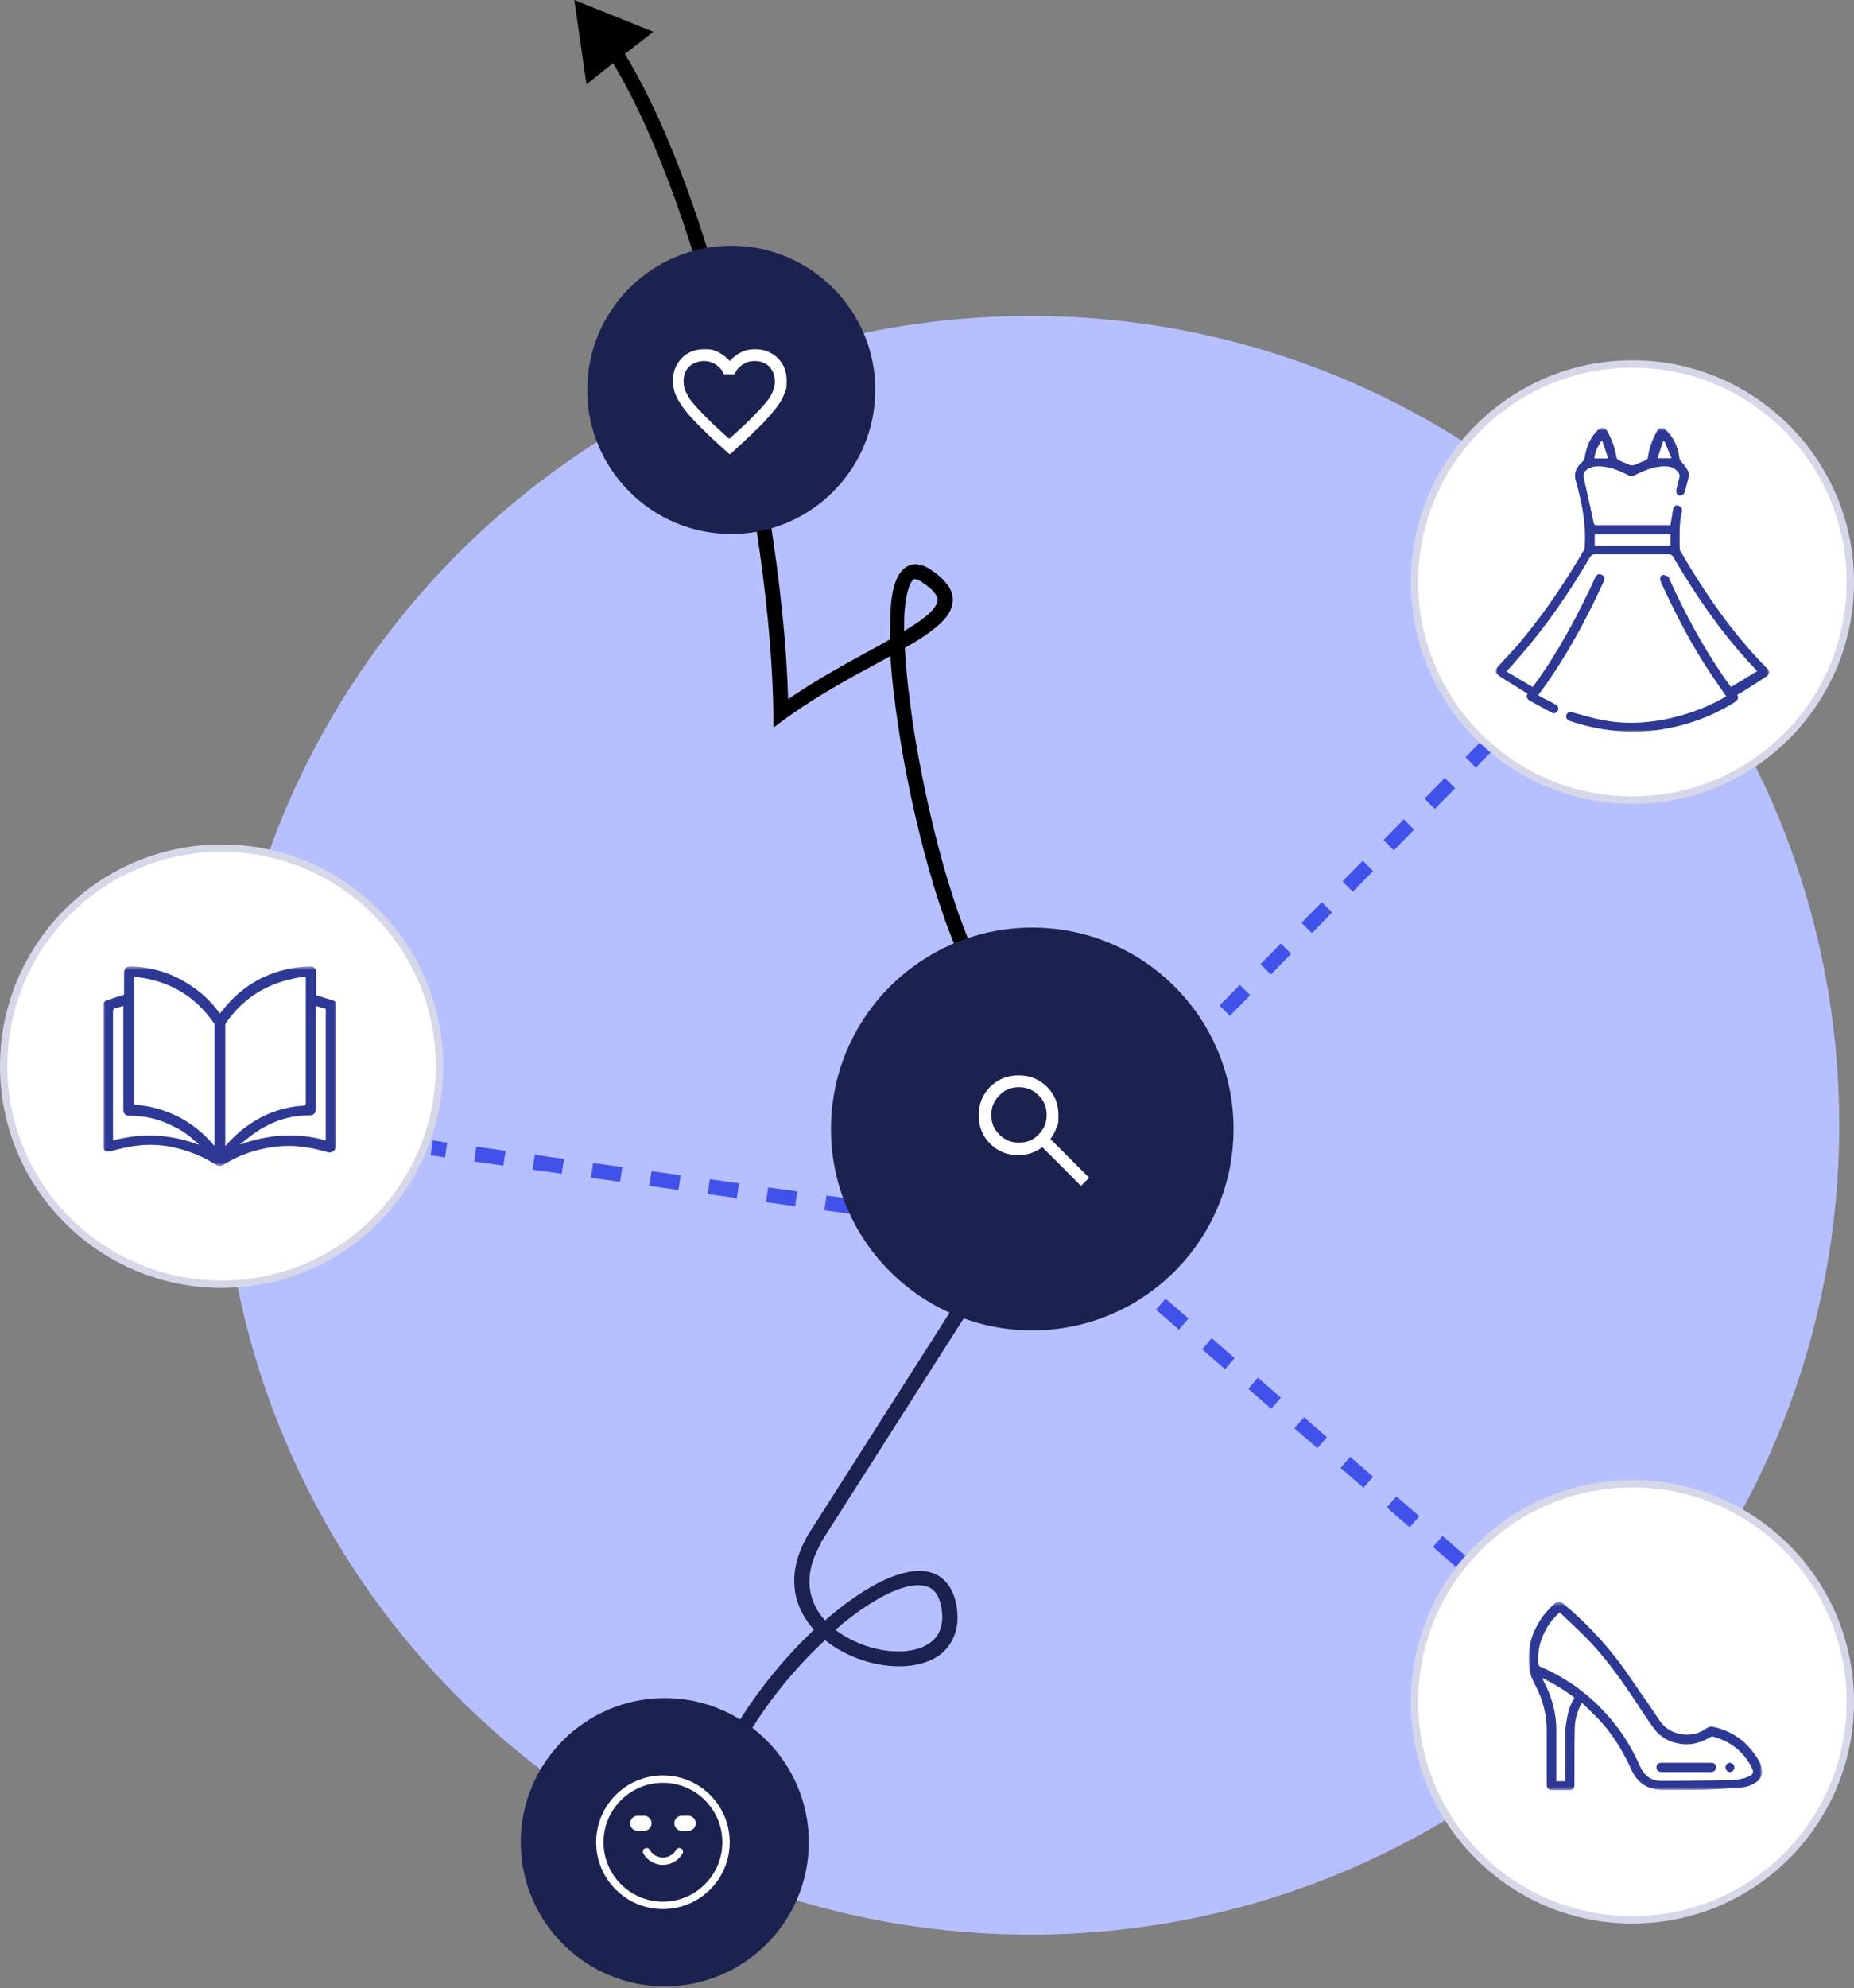 <svg width="502" height="538" viewBox="0 0 502 538" fill="none" xmlns="http://www.w3.org/2000/svg">
<rect x="0" y="0" width="502" height="538" fill="#808080" stroke="none"/>
<g clip-path="url(#clip0_1117_2816)">
<path d="M60 304.5C60 183.6 158.1 85.5 279 85.5C399.9 85.5 498 183.6 498 304.5C498 425.4 400 523.5 279 523.5C158 523.5 60 425.5 60 304.5Z" fill="#B6C0FF"/>
<path fill-rule="evenodd" clip-rule="evenodd" d="M222.199 417.5L266.199 348.5L262.799 346.3L218.799 415.3C213.999 423.5 214.099 430.9 217.399 436.8C218.199 438.3 219.199 439.7 220.399 441C208.299 452.4 196.399 468.6 191.199 484.2L194.999 485.5C199.999 470.5 211.499 454.8 223.399 443.8C226.199 446.1 229.499 447.8 232.799 449C238.999 451.2 245.899 451.6 251.099 449.6C253.799 448.6 256.099 446.9 257.499 444.4C258.999 441.9 259.599 438.8 259.099 435.2C258.599 431.6 257.299 428.9 255.099 427.1C252.899 425.3 250.099 424.8 247.099 425.2C241.299 425.9 234.199 429.8 227.099 435.4C225.899 436.4 224.599 437.4 223.399 438.5C222.399 437.4 221.599 436.3 220.999 435.1C218.499 430.5 218.199 424.7 222.299 417.6L222.199 417.5ZM226.299 441.1C228.599 442.8 231.199 444.2 233.999 445.2C239.599 447.2 245.499 447.4 249.499 445.8C251.499 445 252.999 443.8 253.999 442.2C254.899 440.6 255.399 438.5 254.999 435.6C254.599 432.7 253.599 431 252.499 430.1C251.399 429.2 249.699 428.8 247.499 429C242.899 429.5 236.499 432.8 229.499 438.3C228.399 439.1 227.399 440 226.299 441V441.1Z" fill="#1C224F"/>
<path d="M219 498.5C219 520 201.5 537.5 180 537.5C158.5 537.5 141 520 141 498.5C141 477 158.5 459.5 180 459.5C201.5 459.5 219 477 219 498.5Z" fill="#1C224F"/>
<path d="M179.5 515.584C188.935 515.584 196.583 507.935 196.583 498.5C196.583 489.065 188.935 481.417 179.5 481.417C170.065 481.417 162.417 489.065 162.417 498.5C162.417 507.935 170.065 515.584 179.5 515.584Z" stroke="white" stroke-width="2" stroke-linecap="round"/>
<path d="M175.062 501.062C175.512 501.842 176.159 502.488 176.938 502.938C177.717 503.388 178.6 503.625 179.5 503.625C180.4 503.625 181.283 503.388 182.062 502.938C182.841 502.488 183.488 501.842 183.938 501.062" stroke="white" stroke-width="2" stroke-linecap="round"/>
<path d="M174.375 491.453H172.667C171.605 491.453 170.745 492.314 170.745 493.375C170.745 494.436 171.605 495.297 172.667 495.297H174.375C175.437 495.297 176.297 494.436 176.297 493.375C176.297 492.314 175.437 491.453 174.375 491.453Z" fill="white" stroke="white" stroke-width="0.25" stroke-linecap="round"/>
<path d="M186.333 491.453H184.625C183.564 491.453 182.703 492.314 182.703 493.375C182.703 494.436 183.564 495.297 184.625 495.297H186.333C187.395 495.297 188.255 494.436 188.255 493.375C188.255 492.314 187.395 491.453 186.333 491.453Z" fill="white" stroke="white" stroke-width="0.25" stroke-linecap="round"/>
<path fill-rule="evenodd" clip-rule="evenodd" d="M288.6 314.1L291.4 311.3L294.2 314.1L291.4 316.9L288.6 314.1ZM296.9 305.7L302.4 300.1L305.2 302.9L299.7 308.5L296.9 305.7ZM308 294.5L313.5 288.9L316.3 291.7L310.8 297.3L308 294.5ZM319.1 283.3L324.6 277.7L327.4 280.5L321.9 286.1L319.1 283.3ZM330.2 272.1L335.7 266.5L338.5 269.3L333 274.9L330.2 272.1ZM341.3 260.9L346.8 255.3L349.6 258.1L344.1 263.7L341.3 260.9ZM352.4 249.7L357.9 244.1L360.7 246.9L355.2 252.5L352.4 249.7ZM363.5 238.5L369 232.9L371.8 235.7L366.3 241.3L363.5 238.5ZM374.6 227.3L380.1 221.7L382.9 224.5L377.4 230.1L374.6 227.3ZM385.7 216.1L391.2 210.5L394 213.3L388.5 218.9L385.7 216.1ZM396.8 204.9L402.3 199.3L405.1 202.1L399.6 207.7L396.8 204.9ZM407.9 193.7L410.7 190.9L413.5 193.7L410.7 196.5L407.9 193.7Z" fill="#4152EB"/>
<path fill-rule="evenodd" clip-rule="evenodd" d="M278.699 325L281.799 327.7L284.399 324.7L281.299 322L278.699 325ZM287.999 333L294.199 338.4L296.799 335.4L290.599 330L287.999 333ZM300.499 343.7L306.699 349.1L309.299 346.1L303.099 340.7L300.499 343.7ZM312.999 354.4L319.199 359.8L321.799 356.8L315.599 351.4L312.999 354.4ZM325.499 365.1L331.699 370.5L334.299 367.5L328.099 362.1L325.499 365.1ZM337.999 375.8L344.199 381.2L346.799 378.2L340.599 372.8L337.999 375.8ZM350.499 386.5L356.699 391.9L359.299 388.9L353.099 383.5L350.499 386.5ZM362.999 397.2L369.199 402.6L371.799 399.6L365.599 394.2L362.999 397.2ZM375.499 407.9L381.699 413.3L384.299 410.3L378.099 404.9L375.499 407.9ZM387.999 418.6L394.199 424L396.799 421L390.599 415.6L387.999 418.6ZM400.499 429.3L406.699 434.7L409.299 431.7L403.099 426.3L400.499 429.3ZM412.999 440L416.099 442.7L418.699 439.7L415.599 437L412.999 440Z" fill="#4152EB"/>
<path fill-rule="evenodd" clip-rule="evenodd" d="M259.3 328.5L255.4 327.9L254.8 331.9L258.7 332.5L259.3 328.5ZM247.5 326.8L239.6 325.7L239 329.7L246.9 330.8L247.5 326.8ZM231.7 324.6L223.8 323.5L223.2 327.5L231.1 328.6L231.7 324.6ZM215.9 322.4L208 321.3L207.4 325.3L215.3 326.4L215.9 322.4ZM200.1 320.2L192.2 319.1L191.6 323.1L199.5 324.2L200.1 320.2ZM184.3 318L176.4 316.9L175.8 320.9L183.7 322L184.3 318ZM168.5 315.8L160.6 314.7L160 318.7L167.9 319.8L168.5 315.8ZM152.7 313.6L144.8 312.5L144.2 316.5L152.1 317.6L152.7 313.6ZM136.9 311.4L129 310.3L128.4 314.3L136.3 315.4L136.9 311.4ZM121.1 309.2L117.2 308.6L116.6 312.6L120.5 313.2L121.1 309.2Z" fill="#4152EB"/>
<path d="M501 157.5C501 190.1 474.6 216.5 442 216.5C409.4 216.5 383 190.1 383 157.5C383 124.9 409.4 98.5 442 98.5C474.6 98.5 501 124.9 501 157.5Z" fill="white" stroke="#D6D8E9" stroke-width="2"/>
<mask id="mask0_1117_2816" style="mask-type:luminance" maskUnits="userSpaceOnUse" x="405" y="116" width="74" height="82">
<path d="M479 116H405V198H479V116Z" fill="white"/>
</mask>
<g mask="url(#mask0_1117_2816)">
<path d="M431.9 142.1H452.3C452.5 140.7 452.8 139.3 453 137.9C453.2 137 453.7 136.6 454.4 136.8C455.1 137 455.6 137.6 455.4 138.4C454.6 141.7 454.8 145 454.8 148.3C454.8 148.6 454.9 149 455.1 149.3C461.7 160.6 469.1 171.4 478.4 180.8C479.3 181.7 479.3 182.4 478.2 183.1C476.1 184.5 473.9 185.9 471.8 187.2C471.4 187.5 470.9 187.7 470.4 188C471 189.1 470.2 189.7 469.4 190.2C463.4 193.9 456.8 196.3 449.8 197.4C445.8 198 441.8 198.2 437.8 197.8C433.5 197.4 429.2 196.5 425.1 195.1C424.3 194.8 423.9 194.2 424.1 193.5C424.4 192.8 425 192.5 425.9 192.8C428.5 193.5 431.1 194.3 433.7 194.8C439.1 195.9 444.6 195.8 450.1 194.8C456 193.7 461.6 191.7 466.8 188.8C467 188.7 467.2 188.6 467.4 188.4C466 186.4 464.6 184.4 463.2 182.3C458 174.5 453.7 166.2 449.8 157.7C449.7 157.4 449.6 157.1 449.5 156.8C449.5 156.2 449.7 155.7 450.3 155.6C450.7 155.6 451.3 155.8 451.6 156C451.9 156.2 452 156.7 452.2 157.1C456.3 166.1 461 174.8 466.6 183C467.2 183.9 467.9 184.8 468.7 185.9L475.8 181.6C474.8 180.5 473.9 179.6 473 178.6C465.3 170.1 458.9 160.7 453.1 150.8C452.8 150.2 452.4 150 451.7 150C445.1 150 438.5 150 431.9 150C431.2 150 430.9 150.2 430.5 150.8C425 160.2 418.9 169.1 411.8 177.3C411.2 178 410.5 178.7 409.9 179.5C409.3 180.2 408.6 180.9 407.9 181.7C410.3 183.1 412.6 184.5 415 185.9C415.2 185.6 415.4 185.4 415.6 185.1C422 176.3 427.1 166.7 431.7 156.8C431.8 156.5 431.9 156.2 432.1 156C432.4 155.5 432.9 155.2 433.6 155.5C434.2 155.7 434.5 156.2 434.4 156.8C434.4 157 434.3 157.2 434.2 157.4C429.5 167.7 424.1 177.7 417.4 186.9C417.1 187.3 416.8 187.7 416.5 188.1C416.8 188.3 417 188.5 417.3 188.6C418.6 189.3 419.9 189.9 421.1 190.6C421.9 191 422.1 191.7 421.8 192.3C421.5 192.9 420.8 193.2 420.1 192.8C418.1 191.7 416.1 190.7 414.1 189.5C413.4 189.1 413.2 188.4 413.6 187.7C411.5 186.4 409.4 185.1 407.3 183.8C406.8 183.5 406.2 183.1 405.7 182.7C404.8 182 404.8 181.4 405.5 180.5C407.6 178.1 409.9 175.9 411.9 173.4C418.3 165.7 423.9 157.4 428.9 148.8C429.1 148.5 429.1 148.1 429.1 147.7C429.5 141.7 428.3 135.9 426.7 130.2C426 127.9 426.9 126.4 428.5 124.9C428.8 124.6 429 124.2 429.1 123.8C429.5 120.9 430.6 118.3 432.8 116.2C433.7 115.4 434.5 115.5 435.1 116.5C436.4 118.8 437.3 121.2 437.7 123.8C437.7 124 438 124.3 438.2 124.5C439.3 125 440.4 125.4 441.5 125.9C441.7 125.9 442.1 125.9 442.3 125.9C443.4 125.5 444.4 125 445.5 124.6C445.9 124.4 446.1 124.2 446.2 123.8C446.5 121.2 447.5 118.7 448.8 116.4C449.3 115.5 450.1 115.5 450.9 116.2C453.1 118.2 454.3 120.8 454.7 123.7C454.7 124.4 455.1 124.8 455.5 125.2C456.2 126 456.8 126.9 457.3 127.9C457.4 128.1 457.4 128.4 457.3 128.7C456.9 130.3 456.6 131.8 456.1 133.3C456 133.7 455.4 134 455 134.1C454.4 134.1 454 133.8 453.9 133.2C453.9 133 453.9 132.7 453.9 132.5C454.2 131.4 454.4 130.3 454.7 129.2C454.9 128.7 454.7 128.2 454.4 127.8C453.7 126.8 452.6 126.3 451.4 126.2C448.4 126 445.7 127.1 443 128.4C442.1 128.9 441.4 128.9 440.5 128.4C437.9 127.1 435.2 126 432.1 126.2C431.4 126.2 430.7 126.5 430.1 126.8C428.9 127.5 428.6 128.3 428.9 129.6C429.8 133.6 430.7 137.6 431.6 141.8L431.9 142.1ZM431.8 147.7H452.3V144.6H431.8V147.7ZM431.8 124H435.4C434.9 122.4 434.4 120.9 433.8 119.2C432.7 120.8 432 122.2 431.8 124ZM450.7 119.4H450.3C449.8 121 449.3 122.5 448.8 124H452.6C451.9 122.4 451.3 120.9 450.7 119.4Z" fill="#2E3995"/>
<path d="M431.701 124C431.901 122.3 432.601 120.8 433.701 119.2C434.301 120.9 434.801 122.4 435.301 124H431.701Z" fill="white"/>
</g>
<path d="M501 460.5C501 493.1 474.6 519.5 442 519.5C409.4 519.5 383 493.1 383 460.5C383 427.9 409.4 401.5 442 401.5C474.6 401.5 501 427.9 501 460.5Z" fill="white" stroke="#D6D8E9" stroke-width="2"/>
<mask id="mask1_1117_2816" style="mask-type:luminance" maskUnits="userSpaceOnUse" x="414" y="433" width="63" height="52">
<path d="M477 433.5H414V484.5H477V433.5Z" fill="white"/>
</mask>
<g mask="url(#mask1_1117_2816)">
<path d="M428.201 460.9C427.201 462.9 426.5 465 426.4 467.2C426.3 471.1 426.3 475 426.3 478.9C426.3 480.3 426.3 481.7 426.3 483C426.3 483.9 425.8 484.4 424.9 484.4C423.3 484.4 421.801 484.4 420.201 484.4C419.301 484.4 418.8 483.9 418.8 482.9C418.8 478 418.8 473.2 418.8 468.3C418.8 464 417.8 460 415.8 456.2C415 454.7 414.301 453.2 414.101 451.5C413.601 447.7 414.1 444 415.8 440.6C417.1 438 418.8 435.8 421 433.9C421.9 433.2 422.301 433.2 423.201 433.9C430.501 439.9 436.701 446.9 442 454.8C444.3 458.3 446.801 461.6 449.101 465.2C450.501 467.4 452.4 468.7 454.9 469.2C457.5 469.7 460.001 469.2 462.201 467.6C462.501 467.4 463.1 467.2 463.5 467.2C469.1 468.3 473.301 471.4 476.201 476.4C476.601 477 476.8 477.7 477 478.4C477.401 480.1 476.8 481.4 475.3 482.4C473.9 483.3 472.301 483.7 470.601 483.8C467.501 484 464.301 484.2 461.101 484.3C457.401 484.3 453.701 484.3 450 484.3C446.201 484.3 443.4 482.5 441.8 479C439.8 474.6 437.4 470.5 434.3 466.8C432.6 464.8 430.601 463 428.701 461.1C428.601 461 428.401 460.9 428.201 460.7V460.9ZM422.3 436.3C420.7 437.8 419.4 439.3 418.5 441.1C417 443.9 416.3 446.8 416.5 450C416.5 450.5 416.7 450.9 417.3 451.1C425.6 454.7 432.5 460.2 438 467.5C440.5 470.8 442.501 474.4 444.201 478.2C445.301 480.6 447.201 481.9 449.701 481.9C455.901 481.9 462.1 481.8 468.4 481.7C470.1 481.7 471.8 481.4 473.3 480.8C474.7 480.2 475 479.6 474.3 478.3C472.1 473.9 468.5 471.2 463.8 469.9C463.6 469.9 463.301 469.9 463.201 470C460.701 471.5 458.101 472.3 455.201 471.9C452.101 471.5 449.501 470.1 447.601 467.4C445.701 464.8 444.001 462.1 442.201 459.4C438.301 453.6 434.201 447.9 429.201 442.9C427.001 440.7 424.6 438.5 422.3 436.3ZM423.8 482V481.3C423.8 477.3 423.8 473.2 423.8 469.2C423.8 467.6 424.1 466 424.4 464.4C424.7 462.6 425.4 460.9 426.3 459.4C423.6 457.3 420.7 455.6 417.5 454C417.8 454.5 417.901 454.8 418.101 455.2C420.301 459.4 421.5 463.9 421.4 468.7C421.4 472.9 421.4 477.1 421.4 481.3V482H423.9H423.8Z" fill="#2E3995"/>
<path d="M456.6 477H463.3C464.2 477 464.7 477.5 464.7 478.2C464.7 478.9 464.1 479.5 463.3 479.5C458.8 479.5 454.4 479.5 449.9 479.5C449 479.5 448.5 479 448.5 478.2C448.5 477.5 449 477 449.9 477C452.1 477 454.4 477 456.6 477Z" fill="#2E3995"/>
<path d="M468.401 477C469.101 477 469.601 477.6 469.601 478.3C469.601 479 469.001 479.5 468.401 479.5C467.701 479.5 467.201 478.9 467.201 478.2C467.201 477.5 467.801 477 468.401 477Z" fill="#2E3995"/>
</g>
<path d="M119 288.5C119 321.1 92.6 347.5 60 347.5C27.4 347.5 1 321.1 1 288.5C1 255.9 27.4 229.5 60 229.5C92.6 229.5 119 255.9 119 288.5Z" fill="white" stroke="#D6D8E9" stroke-width="2"/>
<mask id="mask2_1117_2816" style="mask-type:luminance" maskUnits="userSpaceOnUse" x="28" y="261" width="63" height="55">
<path d="M91 261.5H28V315.5H91V261.5Z" fill="white"/>
</mask>
<g mask="url(#mask2_1117_2816)">
<path d="M59.5 274.3C60.1 273.5 60.7 272.8 61.4 272C66.1 266.6 72 263.3 79 262C80.6 261.7 82.2 261.6 83.9 261.5C85 261.5 85.6 262 85.6 263.1C85.6 265.2 85.6 267.2 85.6 269.3C87 269.7 88.4 270.2 89.8 270.6C91 271 91 271 91 272.3C91 284.9 91 297.5 91 310.1C91 311.2 89.9 312.1 88.8 311.8C87 311.3 85.1 310.8 83.2 310.5C77.8 309.6 72.6 310.2 67.4 311.9C65 312.7 62.7 313.8 60.5 315.2C59.8 315.6 59.2 315.6 58.5 315.2C54.9 312.9 50.9 311.3 46.7 310.4C43.3 309.7 39.9 309.6 36.4 310.1C34.2 310.4 32.1 311 29.9 311.5C28.5 311.8 28 311.5 28 310V272.4C28 271.1 28.1 270.9 29.4 270.5C30.6 270.1 31.8 269.7 33 269.4C33.5 269.3 33.7 269.1 33.6 268.6C33.6 266.9 33.6 265.1 33.6 263.4C33.6 262 34.2 261.5 35.5 261.5C42 261.7 47.9 263.8 53.1 267.7C55.4 269.4 57.4 271.4 59.1 273.7C59.2 273.9 59.4 274.1 59.5 274.2V274.3ZM82.7 264.3C81.6 264.5 80.5 264.5 79.5 264.8C71.8 266.4 65.7 270.3 61.2 276.8C61 277 61 277.3 61 277.6C61 288.2 61 298.9 61 309.5C61 309.7 61 309.8 61 310.1C61.2 309.9 61.4 309.7 61.5 309.6C63.7 307.1 66.2 305 69 303.3C73 300.9 77.3 299.5 82 299.2C82.6 299.2 82.8 299 82.8 298.4C82.8 287.4 82.8 276.3 82.8 265.3V264.5L82.7 264.3ZM58.1 310C58.1 309.8 58.1 309.6 58.1 309.5C58.1 298.8 58.1 288.2 58.1 277.5C58.1 277.2 58 276.9 57.8 276.7C53.5 270.5 47.6 266.5 40.2 264.9C38.9 264.6 37.6 264.5 36.3 264.3V298.9C45 299.6 52.2 303.2 58 310H58.1ZM53.7 309.7V309.5C53.7 309.4 53.5 309.3 53.3 309.2C51.5 307.5 49.5 306 47.2 304.9C43.4 302.9 39.4 301.9 35.1 301.9C34.4 301.9 33.8 301.7 33.5 301C33.4 300.7 33.4 300.3 33.4 299.9C33.4 291 33.4 282 33.4 273.1V272.2C32.6 272.4 31.9 272.7 31.3 272.8C30.8 272.9 30.6 273.2 30.6 273.7C30.6 285.1 30.6 296.5 30.6 307.9V308.6C34.5 307.6 38.3 307.1 42.2 307.3C46.1 307.5 49.9 308.3 53.6 309.7H53.7ZM65.1 309.5V309.7C68.9 308.3 72.7 307.5 76.6 307.3C80.5 307.1 84.4 307.5 88.2 308.6V273C87.3 272.7 86.4 272.5 85.5 272.2V299.9C85.5 301.3 85 301.8 83.7 301.8C78.5 301.8 73.7 303.4 69.4 306.3C67.9 307.3 66.6 308.4 65.2 309.5H65.1Z" fill="#2E3995"/>
</g>
<path fill-rule="evenodd" clip-rule="evenodd" d="M158.8 22.9L155.5 0L176.9 8.6L169.2 14.6C181.8 35.3 192.6 67 200.4 99.7C208 131.5 212.7 164.4 213.4 189.2C219.2 185.2 225.1 181.8 230.5 178.8C232.3 177.8 234 176.9 235.6 176C237.5 175 239.3 174 241 173C241 169.7 241 166.7 241.2 164.1C241.5 160.2 242.3 156.8 243.9 154.8C244.7 153.7 245.9 152.9 247.4 152.7C248.9 152.6 250.3 153.1 251.6 153.9C254 155.4 255.7 157 256.8 158.6C257.9 160.3 258.3 162.2 257.7 164.1C257.2 165.9 256 167.4 254.5 168.8C253 170.2 251.1 171.6 248.9 173C247.7 173.8 246.4 174.5 245 175.3C245.3 181.4 246.1 188.4 247.2 195.9C249.1 208.5 252.1 222.3 255.5 234.4C259 246.6 262.8 257 266.6 263L263.2 265.1C259.1 258.6 255.1 247.8 251.6 235.5C248.1 223.2 245.1 209.3 243.2 196.5C242.2 189.7 241.4 183.3 241.1 177.5C239.9 178.2 238.6 178.9 237.3 179.6C235.7 180.5 234 181.4 232.3 182.3C226 185.8 219.1 189.8 212.5 194.6L209.4 196.9V193C209.1 168.2 204.4 133.8 196.5 100.6C188.8 68.3 178.2 37.3 166 17.1L158.7 22.9H158.8ZM244.9 170.7C245.5 170.3 246.2 169.9 246.7 169.6C248.8 168.3 250.5 167 251.7 165.9C252.9 164.7 253.5 163.8 253.8 163C254 162.3 253.9 161.7 253.3 160.8C252.7 159.8 251.4 158.7 249.3 157.3C248.4 156.7 247.9 156.7 247.7 156.7C247.5 156.7 247.3 156.7 246.9 157.3C246.1 158.4 245.4 160.7 245 164.6C244.8 166.5 244.8 168.6 244.8 170.9L244.9 170.7Z" fill="black"/>
<path d="M237 105.5C237 127 219.5 144.5 198 144.5C176.5 144.5 159 127 159 105.5C159 84 176.5 66.5 198 66.5C219.5 66.5 237 84 237 105.5Z" fill="#1C224F"/>
<path d="M197.499 122.9L195.299 120.9C192.699 118.6 190.599 116.5 188.899 114.8C187.199 113.1 185.899 111.6 184.899 110.2C183.899 108.8 183.199 107.6 182.799 106.5C182.399 105.4 182.199 104.2 182.199 103C182.199 100.6 182.999 98.6 184.599 96.9C186.199 95.3 188.199 94.5 190.699 94.5C193.199 94.5 193.299 94.8 194.499 95.3C195.699 95.9 196.699 96.7 197.599 97.7C198.499 96.7 199.499 95.9 200.699 95.3C201.899 94.7 203.199 94.5 204.499 94.5C206.899 94.5 208.899 95.3 210.599 96.9C212.199 98.5 212.999 100.5 212.999 103C212.999 105.5 212.799 105.3 212.399 106.5C211.999 107.6 211.299 108.9 210.299 110.2C209.299 111.5 207.899 113.1 206.299 114.8C204.599 116.5 202.499 118.5 199.899 120.9L197.699 122.9H197.499ZM197.499 118.7C199.999 116.5 201.999 114.6 203.599 113C205.199 111.4 206.499 110 207.399 108.9C208.299 107.8 208.999 106.7 209.299 105.8C209.699 104.9 209.799 104 209.799 103.1C209.799 101.6 209.299 100.3 208.299 99.2C207.299 98.2 205.999 97.7 204.399 97.7C202.799 97.7 202.099 98 200.999 98.7C199.999 99.4 199.299 100.2 198.899 101.3H195.999C195.599 100.2 194.899 99.4 193.899 98.7C192.899 98 191.799 97.7 190.499 97.7C189.199 97.7 187.699 98.2 186.599 99.2C185.599 100.2 185.099 101.5 185.099 103.1C185.099 104.7 185.299 104.9 185.599 105.8C185.999 106.7 186.599 107.8 187.499 108.9C188.399 110 189.699 111.4 191.299 113C192.899 114.6 194.899 116.5 197.399 118.7H197.499Z" fill="white"/>
<path d="M334 305.5C334 335.6 309.6 360 279.5 360C249.4 360 225 335.6 225 305.5C225 275.4 249.4 251 279.5 251C309.6 251 334 275.4 334 305.5Z" fill="#1C224F"/>
<path d="M292.7 320.9L282.2 310.4C281.4 311.1 280.4 311.6 279.3 312C278.2 312.4 277.1 312.6 275.8 312.6C272.8 312.6 270.2 311.6 268.1 309.5C266 307.4 265 304.8 265 301.8C265 298.8 266 296.2 268.1 294.1C270.2 292 272.8 291 275.8 291C278.8 291 281.4 292 283.5 294.1C285.6 296.2 286.6 298.8 286.6 301.8C286.6 304.8 286.4 304.2 286 305.3C285.6 306.4 285.1 307.3 284.4 308.2L294.9 318.7L292.6 321L292.7 320.9ZM275.9 309.2C278 309.2 279.8 308.5 281.2 307C282.7 305.5 283.4 303.8 283.4 301.7C283.4 299.6 282.7 297.8 281.2 296.4C279.7 294.9 278 294.2 275.9 294.2C273.8 294.2 272 294.9 270.6 296.4C269.1 297.9 268.4 299.6 268.4 301.7C268.4 303.8 269.1 305.6 270.6 307C272.1 308.5 273.8 309.2 275.9 309.2Z" fill="white"/>
</g>
<defs>
<clipPath id="clip0_1117_2816">
<rect width="502" height="537.5" fill="white"/>
</clipPath>
</defs>
</svg>
